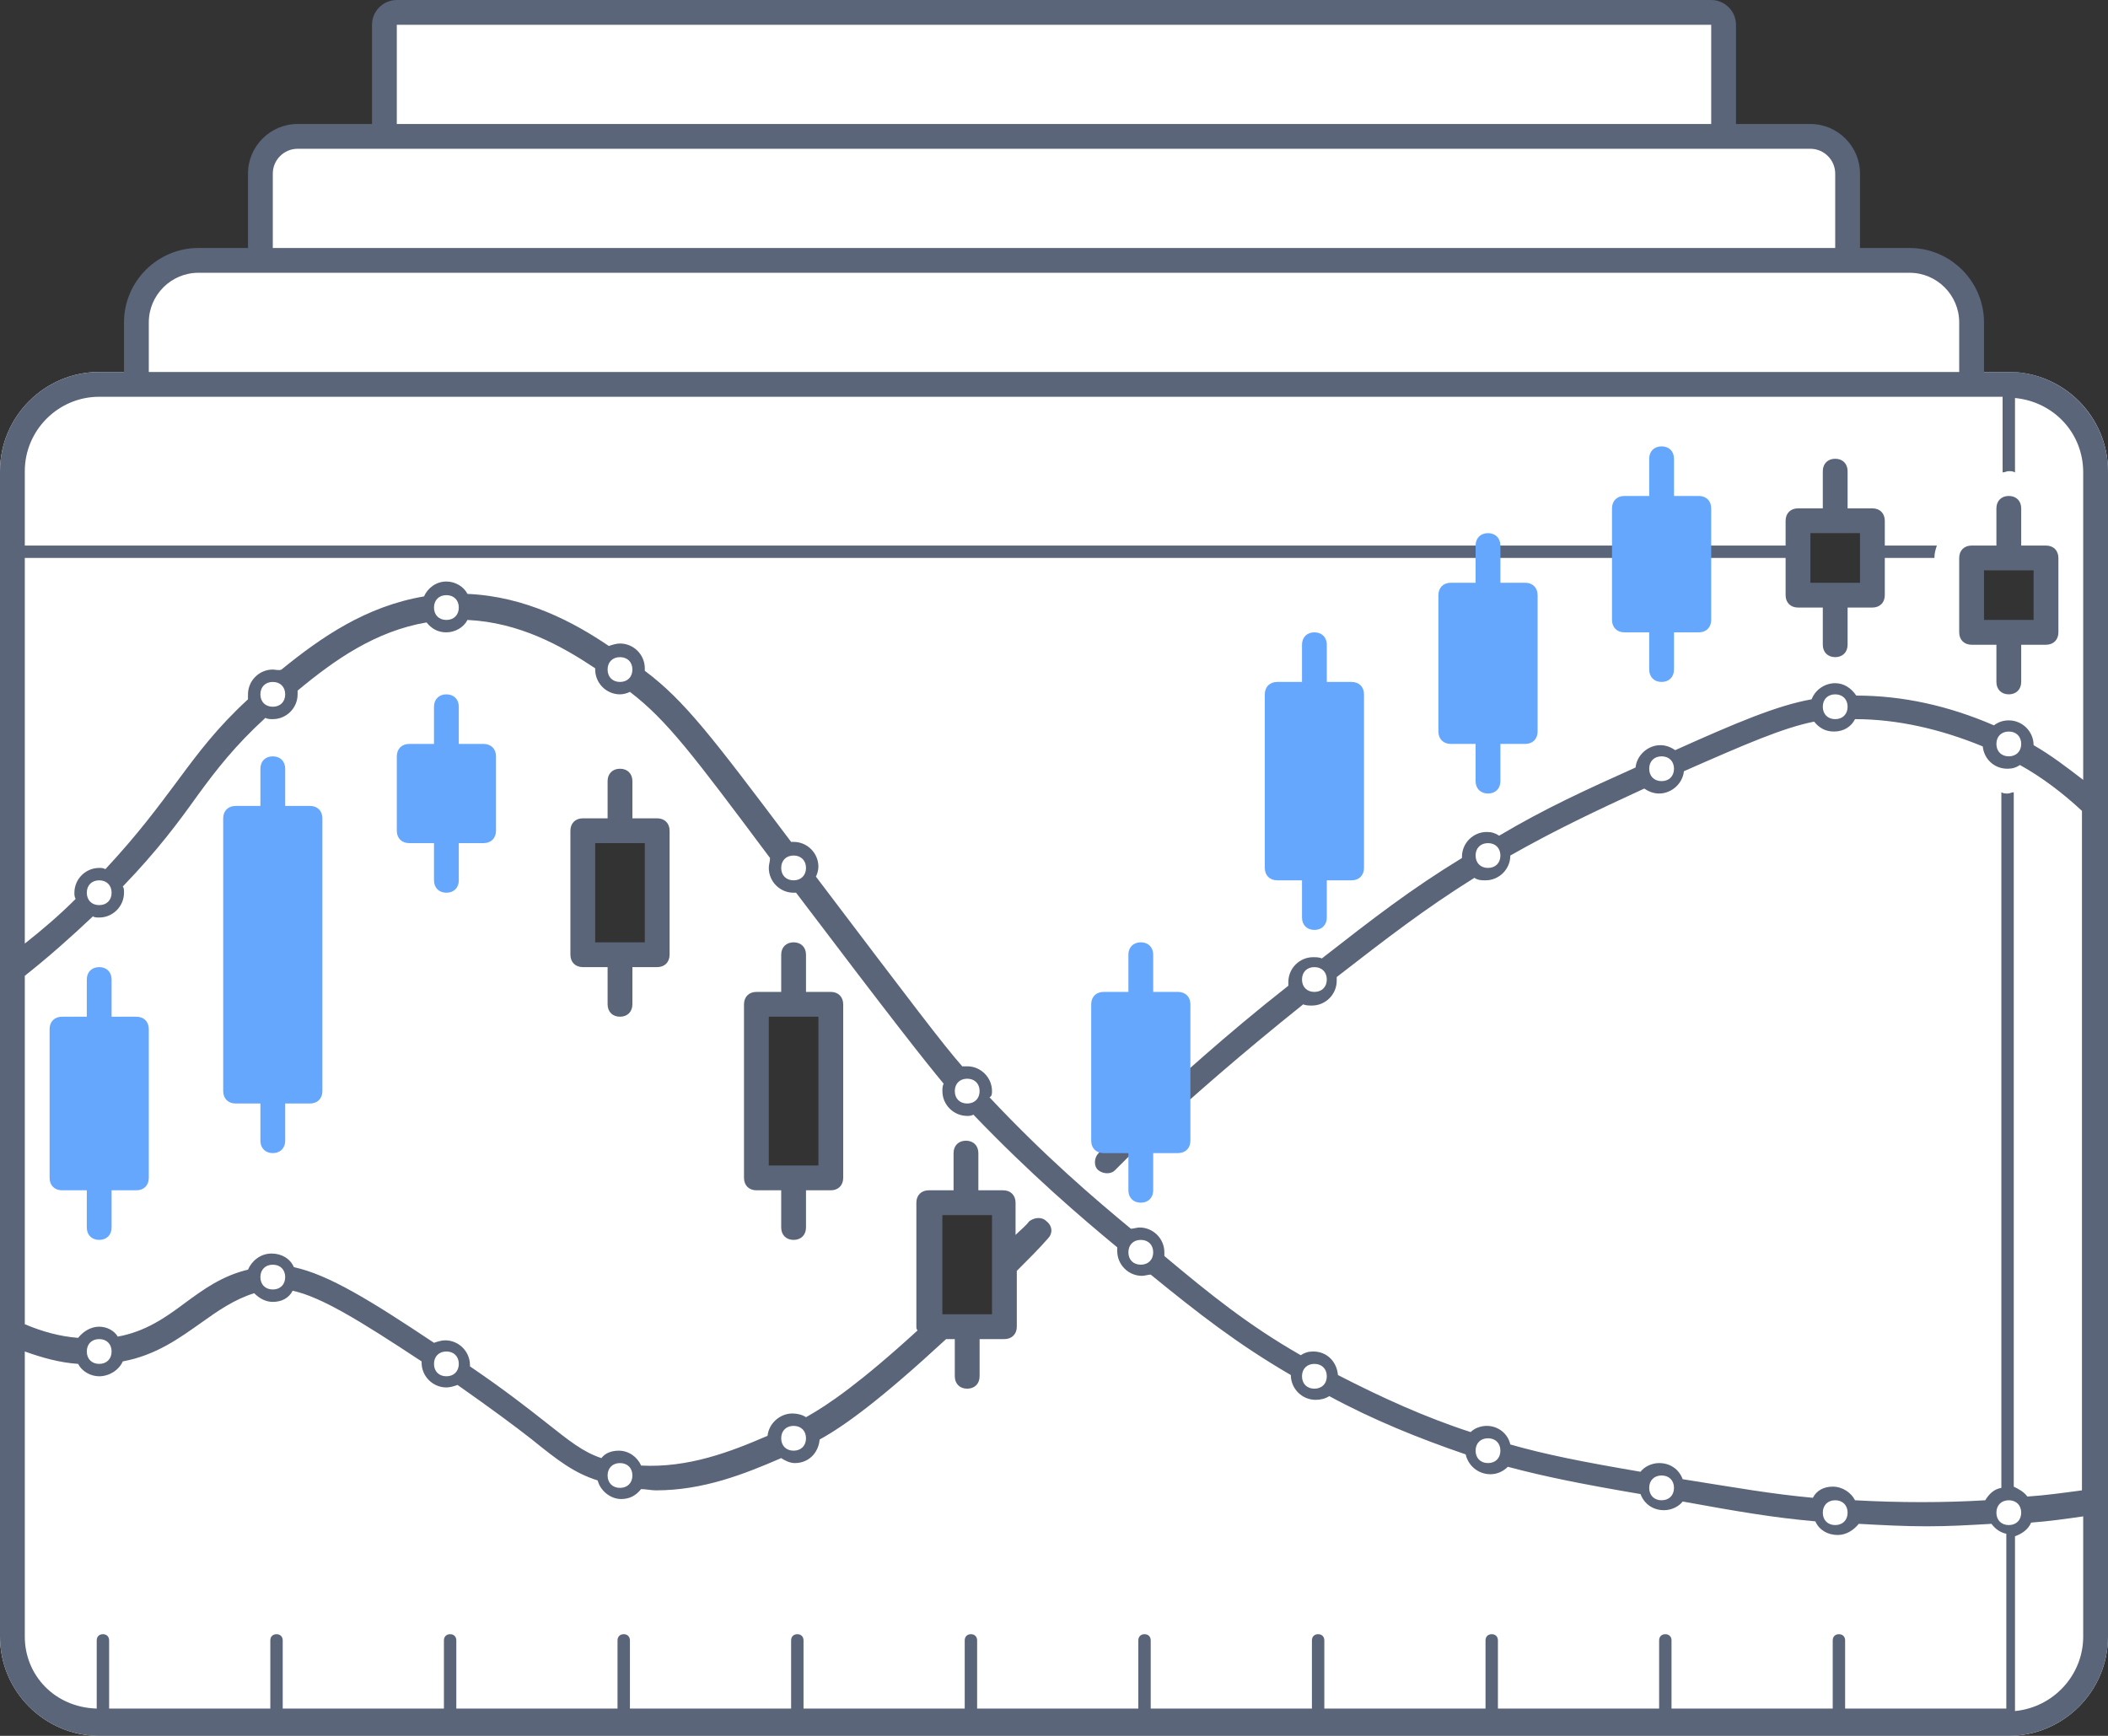 <svg width="170" height="140" viewBox="0 0 170 140" fill="none" xmlns="http://www.w3.org/2000/svg">
<rect x="0" y="0" width="170" height="140" fill="#333333" stroke="none"/>
<path d="M162 30H159V25L157 22L154 21H149V13L147 11H139V1H32L31 2V11H24L21 13V21H16L13 22L11 25V30H8C3.6 30 0 33.6 0 38V132C0 136.4 3.6 140 8 140H162C166.4 140 170 136.4 170 132V38C170 33.6 166.4 30 162 30ZM53 77H47V67H53V77ZM67 95H61V81H67V95ZM81 107H75V97H81V107ZM151 48H145V42H151V48ZM165 51H159V45H165V51Z" fill="white"/>
<path d="M162.5 30H162H161.5H160V26C160 22.7 157.3 20 154 20H150V14C150 11.8 148.2 10 146 10H140V2C140 0.9 139.1 0 138 0H32C30.9 0 30 0.9 30 2V10H24C21.8 10 20 11.8 20 14V20H16C12.7 20 10 22.7 10 26V30H8C3.6 30 0 33.6 0 38V132C0 136.4 3.6 140 8 140H162C166.4 140 170 136.4 170 132V38C170 33.8 166.7 30.3 162.5 30ZM32 2H138V10H32V2ZM22 14C22 12.9 22.9 12 24 12H146C147.1 12 148 12.9 148 14V20H22V14ZM12 26C12 23.8 13.8 22 16 22H154C156.2 22 158 23.8 158 26V30H12V26ZM8 32H161.5V38.1C161.7 38.1 161.8 38 162 38C162.2 38 162.3 38 162.5 38.1V32.1C165.6 32.4 168 34.9 168 38.1V62.9C166.7 61.9 165.4 60.9 164 60.1C164 59 163.1 58.1 162 58.1C161.6 58.1 161.2 58.2 160.8 58.5C157.1 56.9 153.4 56.1 149.7 56.1C149.3 55.5 148.7 55.1 148 55.1C147.2 55.1 146.4 55.6 146.1 56.4C143.3 56.9 140 58.3 135.1 60.5C134.8 60.3 134.4 60.1 133.9 60.1C132.9 60.1 132 60.9 131.9 61.9C127.9 63.7 124.6 65.2 120.9 67.4C120.6 67.2 120.3 67.1 119.9 67.1C118.8 67.1 117.9 68 117.9 69.1C117.9 69.1 117.9 69.1 117.9 69.2C113.8 71.7 110.7 74.1 106.6 77.3C106.4 77.2 106.1 77.2 105.9 77.2C104.8 77.2 103.9 78.1 103.9 79.2C103.9 79.3 103.9 79.4 103.9 79.5C98.8 83.5 94.8 87.2 92 89.7H91.9C91.1 89.7 90.4 90.4 90.4 91.2C89.7 91.9 89.1 92.4 88.6 93C88.2 93.4 88.2 94.1 88.6 94.4C89 94.7 89.6 94.7 89.9 94.4C90.4 93.9 91 93.3 91.7 92.6H91.8C92.6 92.6 93.3 91.9 93.3 91.1C96 88.6 100.1 85 105.1 81C105.3 81.1 105.6 81.1 105.8 81.1C106.9 81.1 107.8 80.2 107.8 79.1C107.8 79 107.8 78.9 107.8 78.8C111.8 75.7 114.9 73.3 118.9 70.8C119.2 71 119.5 71 119.8 71C120.9 71 121.8 70.1 121.8 69C125.5 66.9 128.7 65.4 132.6 63.6C132.9 63.8 133.3 64 133.8 64C134.8 64 135.7 63.2 135.8 62.2C140.8 60 143.8 58.7 146.3 58.2C146.7 58.7 147.2 59 147.9 59C148.7 59 149.3 58.6 149.6 58C153 58 156.5 58.8 159.9 60.2C160 61.2 160.8 62 161.9 62C162.3 62 162.6 61.9 162.9 61.7C164.7 62.7 166.4 64 167.9 65.4V120.2C166.4 120.4 165 120.6 163.5 120.7C163.2 120.3 162.8 120.1 162.4 119.9V63.9C162.2 63.9 162.1 64 161.9 64C161.7 64 161.6 64 161.4 63.9V120C160.8 120.1 160.4 120.5 160.1 121C156.8 121.2 153.2 121.2 149.6 121C149.3 120.4 148.6 119.9 147.8 119.9C147.1 119.9 146.5 120.2 146.2 120.8C142.9 120.5 140.1 120 135.7 119.3C135.4 118.5 134.7 118 133.8 118C133.2 118 132.6 118.3 132.3 118.7C127.6 117.9 124.6 117.3 121.8 116.5C121.6 115.6 120.8 115 119.9 115C119.4 115 118.9 115.2 118.6 115.5C114.9 114.3 111.4 112.7 107.9 110.9C107.8 109.8 107 109 105.9 109C105.5 109 105.2 109.1 104.9 109.3C100.7 106.9 97.6 104.4 93.9 101.3C93.9 101.2 93.9 101.1 93.9 101C93.9 99.9 93 99 91.9 99C91.7 99 91.4 99.1 91.2 99.1C88.3 96.7 84.3 93.3 79.8 88.5C80 88.4 80 88.2 80 88C80 86.9 79.1 86 78 86C77.9 86 77.7 86 77.6 86C76.1 84.3 73.6 81 65.8 70.7C65.9 70.5 66 70.2 66 69.9C66 68.8 65.1 67.9 64 67.9C63.9 67.9 63.8 67.9 63.8 67.9C57.4 59.4 55.2 56.5 52 54.1C52 54 52 54 52 53.9C52 52.8 51.1 51.9 50 51.9C49.7 51.9 49.4 52 49.1 52.1C46.3 50.2 42.4 48.1 37.7 47.9C37.4 47.3 36.7 46.9 36 46.9C35.2 46.9 34.5 47.4 34.2 48.1C29.5 48.9 25.9 51.4 22.7 54C22.5 54.1 22.2 54 22 54C20.9 54 20 54.9 20 56C20 56.1 20 56.3 20 56.4C17.5 58.7 16 60.7 14.3 63C12.8 65 11.2 67.2 8.5 70.1C8.3 70 8.2 70 8 70C6.9 70 6 70.9 6 72C6 72.2 6 72.3 6.1 72.5C4.8 73.8 3.4 75 2 76.1V45H144V48C144 48.6 144.4 49 145 49H147V52C147 52.6 147.4 53 148 53C148.6 53 149 52.6 149 52V49H151C151.6 49 152 48.6 152 48V45H156C156 44.6 156.1 44.3 156.2 44H152V42C152 41.4 151.6 41 151 41H149V38C149 37.4 148.6 37 148 37C147.4 37 147 37.4 147 38V41H145C144.4 41 144 41.4 144 42V44H2V38C2 34.7 4.7 32 8 32ZM163 60C163 60.6 162.6 61 162 61C161.4 61 161 60.6 161 60C161 59.4 161.4 59 162 59C162.6 59 163 59.4 163 60ZM149 57C149 57.6 148.6 58 148 58C147.4 58 147 57.6 147 57C147 56.4 147.4 56 148 56C148.6 56 149 56.4 149 57ZM135 62C135 62.6 134.6 63 134 63C133.4 63 133 62.6 133 62C133 61.4 133.4 61 134 61C134.6 61 135 61.4 135 62ZM121 69C121 69.6 120.6 70 120 70C119.4 70 119 69.6 119 69C119 68.4 119.4 68 120 68C120.6 68 121 68.4 121 69ZM107 79C107 79.6 106.6 80 106 80C105.4 80 105 79.6 105 79C105 78.4 105.4 78 106 78C106.6 78 107 78.4 107 79ZM162 123C161.4 123 161 122.6 161 122C161 121.4 161.4 121 162 121C162.6 121 163 121.4 163 122C163 122.6 162.6 123 162 123ZM149 122C149 122.6 148.6 123 148 123C147.4 123 147 122.6 147 122C147 121.4 147.4 121 148 121C148.6 121 149 121.4 149 122ZM135 120C135 120.6 134.6 121 134 121C133.4 121 133 120.6 133 120C133 119.4 133.4 119 134 119C134.6 119 135 119.4 135 120ZM121 117C121 117.6 120.6 118 120 118C119.4 118 119 117.6 119 117C119 116.4 119.4 116 120 116C120.6 116 121 116.4 121 117ZM107 111C107 111.6 106.6 112 106 112C105.4 112 105 111.6 105 111C105 110.4 105.4 110 106 110C106.6 110 107 110.4 107 111ZM93 101C93 101.6 92.6 102 92 102C91.4 102 91 101.6 91 101C91 100.4 91.4 100 92 100C92.6 100 93 100.4 93 101ZM79 88C79 88.6 78.6 89 78 89C77.4 89 77 88.6 77 88C77 87.4 77.4 87 78 87C78.6 87 79 87.4 79 88ZM65 70C65 70.6 64.6 71 64 71C63.4 71 63 70.6 63 70C63 69.4 63.4 69 64 69C64.6 69 65 69.4 65 70ZM51 54C51 54.6 50.6 55 50 55C49.4 55 49 54.6 49 54C49 53.4 49.4 53 50 53C50.6 53 51 53.4 51 54ZM37 49C37 49.6 36.6 50 36 50C35.4 50 35 49.6 35 49C35 48.4 35.4 48 36 48C36.6 48 37 48.4 37 49ZM23 56C23 56.6 22.6 57 22 57C21.4 57 21 56.6 21 56C21 55.4 21.4 55 22 55C22.6 55 23 55.4 23 56ZM9 72C9 72.6 8.6 73 8 73C7.4 73 7 72.6 7 72C7 71.4 7.4 71 8 71C8.6 71 9 71.4 9 72ZM146 47V43H150V47H146ZM2 132V109C3.4 109.5 4.8 109.9 6.3 110C6.6 110.6 7.3 111 8 111C8.8 111 9.6 110.5 9.9 109.8C12.6 109.3 14.5 107.9 16.2 106.7C17.6 105.7 18.9 104.8 20.5 104.3C20.9 104.7 21.4 105 22 105C22.7 105 23.3 104.7 23.6 104.1C25.9 104.6 29 106.5 34 109.8V109.9C34 111 34.9 111.9 36 111.9C36.3 111.9 36.6 111.8 36.9 111.7C39.6 113.6 41.5 115 42.9 116.1C45 117.8 46.3 118.8 48.2 119.4C48.4 120.2 49.2 120.9 50.1 120.9C50.8 120.9 51.3 120.6 51.7 120.1C52.1 120.1 52.5 120.2 52.9 120.2C56.7 120.2 60 118.9 63 117.6C63.3 117.8 63.7 118 64.1 118C65.2 118 66 117.2 66.1 116.1C68.1 115 71 112.9 76.3 108H77V111C77 111.6 77.4 112 78 112C78.6 112 79 111.6 79 111V108H81C81.6 108 82 107.6 82 107V102.5C83 101.5 83.8 100.7 84.5 99.9C84.9 99.5 84.9 98.9 84.4 98.5C84 98.1 83.4 98.2 83 98.5C82.7 98.9 82.3 99.2 81.9 99.6V97C81.9 96.4 81.5 96 80.9 96H78.9V93C78.9 92.4 78.5 92 77.9 92C77.3 92 76.9 92.4 76.9 93V96H74.9C74.3 96 73.9 96.4 73.9 97V107C73.9 107.1 73.9 107.2 74 107.3C69.4 111.5 66.8 113.3 65 114.3C64.7 114.1 64.3 114 63.9 114C62.9 114 62 114.8 61.9 115.8C58.9 117.1 55.5 118.4 51.7 118.2C51.4 117.5 50.7 117 49.9 117C49.3 117 48.8 117.2 48.5 117.6C47 117.1 45.9 116.2 44 114.7C42.6 113.6 40.7 112.1 37.9 110.2V110.1C37.9 109 37 108.1 35.9 108.1C35.6 108.1 35.3 108.2 35 108.3C29.9 104.9 26.5 102.8 23.7 102.2C23.4 101.5 22.7 101.1 21.9 101.1C21 101.1 20.3 101.7 20 102.4C17.9 102.9 16.4 104 14.9 105.1C13.3 106.3 11.7 107.4 9.5 107.8C9.2 107.3 8.6 107 8 107C7.3 107 6.7 107.4 6.3 107.9C4.9 107.8 3.4 107.4 2 106.8V78.7C3.9 77.2 5.7 75.6 7.5 73.9C7.6 74 7.8 74 8 74C9.1 74 10 73.1 10 72C10 71.8 10 71.6 9.9 71.5C12.7 68.6 14.4 66.3 15.9 64.2C17.5 62 19 60.1 21.4 57.9C21.6 58 21.8 58 22 58C23.1 58 24 57.1 24 56C24 55.9 24 55.8 24 55.7C27 53.2 30.3 50.9 34.4 50.2C34.8 50.7 35.3 51 36 51C36.7 51 37.4 50.6 37.7 50C41.9 50.2 45.3 52.1 48 53.9V54C48 55.1 48.9 56 50 56C50.3 56 50.6 55.9 50.8 55.8C53.8 58.1 55.9 60.9 62.1 69.2C62.1 69.5 62 69.7 62 70C62 71.1 62.9 72 64 72C64.1 72 64.2 72 64.2 72C72 82.3 74.6 85.6 76.1 87.4C76 87.6 76 87.8 76 88C76 89.1 76.9 90 78 90C78.2 90 78.3 90 78.5 89.9C83.1 94.7 87.2 98.2 90.1 100.6C90.1 100.7 90.1 100.8 90.1 100.9C90.1 102 91 102.9 92.1 102.9C92.3 102.9 92.6 102.8 92.8 102.8C96.6 105.9 99.8 108.4 104.1 110.9C104.1 112 105 112.9 106.1 112.9C106.5 112.9 106.9 112.8 107.2 112.6C110.7 114.5 114.4 116 118.2 117.3C118.4 118.2 119.2 118.9 120.2 118.9C120.7 118.9 121.2 118.7 121.6 118.3C124.6 119.1 127.6 119.7 132.3 120.5C132.6 121.3 133.3 121.8 134.2 121.8C134.8 121.8 135.4 121.5 135.7 121.1C140.1 121.9 143 122.4 146.4 122.7C146.7 123.4 147.4 123.8 148.2 123.8C148.9 123.8 149.5 123.4 149.9 122.9C151.7 123 153.6 123.1 155.4 123.1C157.2 123.1 158.9 123 160.6 122.9C160.9 123.3 161.3 123.6 161.8 123.7V132.3V137.8H148.8V132.3C148.8 132 148.6 131.8 148.3 131.8C148 131.8 147.8 132 147.8 132.3V137.8H134.8V132.3C134.8 132 134.6 131.8 134.3 131.8C134 131.8 133.8 132 133.8 132.3V137.8H120.8V132.3C120.8 132 120.6 131.8 120.3 131.8C120 131.8 119.8 132 119.8 132.3V137.8H106.8V132.3C106.8 132 106.6 131.8 106.3 131.8C106 131.8 105.8 132 105.8 132.3V137.8H92.8V132.3C92.8 132 92.6 131.8 92.3 131.8C92 131.8 91.8 132 91.8 132.3V137.8H78.8V132.3C78.8 132 78.6 131.8 78.3 131.8C78 131.8 77.8 132 77.8 132.3V137.8H64.8V132.3C64.8 132 64.6 131.8 64.3 131.8C64 131.8 63.8 132 63.8 132.3V137.8H50.8V132.3C50.8 132 50.6 131.8 50.3 131.8C50 131.8 49.8 132 49.8 132.3V137.8H36.8V132.3C36.8 132 36.6 131.8 36.3 131.8C36 131.8 35.8 132 35.8 132.3V137.8H22.8V132.3C22.8 132 22.6 131.8 22.3 131.8C22 131.8 21.8 132 21.8 132.3V137.8H8.8V132.3C8.8 132 8.6 131.8 8.3 131.8C8 131.8 7.8 132 7.8 132.3V137.8C4.4 137.7 2 135.1 2 132ZM7 109C7 108.4 7.4 108 8 108C8.6 108 9 108.4 9 109C9 109.6 8.6 110 8 110C7.4 110 7 109.6 7 109ZM21 103C21 102.4 21.4 102 22 102C22.6 102 23 102.4 23 103C23 103.6 22.6 104 22 104C21.4 104 21 103.6 21 103ZM35 110C35 109.4 35.4 109 36 109C36.6 109 37 109.4 37 110C37 110.6 36.6 111 36 111C35.4 111 35 110.6 35 110ZM49 119C49 118.4 49.4 118 50 118C50.6 118 51 118.4 51 119C51 119.6 50.6 120 50 120C49.4 120 49 119.6 49 119ZM63 116C63 115.4 63.4 115 64 115C64.6 115 65 115.4 65 116C65 116.6 64.6 117 64 117C63.4 117 63 116.6 63 116ZM76 106V98H80V106H76ZM162.5 138V132.5V123.9C163.1 123.7 163.6 123.3 163.8 122.8C165.2 122.7 166.6 122.5 168 122.3V132C168 135.1 165.6 137.7 162.5 138Z" fill="#5A6579"/>
<path d="M53 66H51V63C51 62.4 50.6 62 50 62C49.4 62 49 62.4 49 63V66H47C46.4 66 46 66.4 46 67V77C46 77.6 46.4 78 47 78H49V81C49 81.6 49.4 82 50 82C50.6 82 51 81.6 51 81V78H53C53.6 78 54 77.6 54 77V67C54 66.4 53.6 66 53 66ZM52 76H48V68H52V76Z" fill="#5A6579"/>
<path d="M67 80H65V77C65 76.4 64.6 76 64 76C63.4 76 63 76.4 63 77V80H61C60.4 80 60 80.4 60 81V95C60 95.6 60.4 96 61 96H63V99C63 99.6 63.4 100 64 100C64.6 100 65 99.6 65 99V96H67C67.6 96 68 95.6 68 95V81C68 80.4 67.6 80 67 80ZM66 94H62V82H66V94Z" fill="#5A6579"/>
<path d="M159 52H161V55C161 55.6 161.4 56 162 56C162.6 56 163 55.6 163 55V52H165C165.6 52 166 51.6 166 51V45C166 44.4 165.6 44 165 44H163V41C163 40.4 162.6 40 162 40C161.4 40 161 40.4 161 41V44H159C158.4 44 158 44.4 158 45V51C158 51.6 158.4 52 159 52ZM160 46H164V50H160V46Z" fill="#5A6579"/>
<path d="M25 65H23V62C23 61.4 22.6 61 22 61C21.4 61 21 61.4 21 62V65H19C18.4 65 18 65.4 18 66V88C18 88.6 18.4 89 19 89H21V92C21 92.6 21.4 93 22 93C22.6 93 23 92.6 23 92V89H25C25.6 89 26 88.6 26 88V66C26 65.4 25.6 65 25 65Z" fill="#66A7FE"/>
<path d="M39 60H37V57C37 56.4 36.6 56 36 56C35.4 56 35 56.4 35 57V60H33C32.4 60 32 60.4 32 61V67C32 67.6 32.4 68 33 68H35V71C35 71.6 35.4 72 36 72C36.6 72 37 71.6 37 71V68H39C39.6 68 40 67.6 40 67V61C40 60.4 39.6 60 39 60Z" fill="#66A7FE"/>
<path d="M109 55H107V52C107 51.4 106.6 51 106 51C105.4 51 105 51.4 105 52V55H103C102.4 55 102 55.4 102 56V70C102 70.6 102.4 71 103 71H105V74C105 74.6 105.4 75 106 75C106.6 75 107 74.6 107 74V71H109C109.6 71 110 70.6 110 70V56C110 55.4 109.6 55 109 55Z" fill="#66A7FE"/>
<path d="M123 47H121V44C121 43.4 120.6 43 120 43C119.4 43 119 43.4 119 44V47H117C116.4 47 116 47.4 116 48V59C116 59.6 116.4 60 117 60H119V63C119 63.6 119.4 64 120 64C120.6 64 121 63.6 121 63V60H123C123.6 60 124 59.6 124 59V48C124 47.4 123.6 47 123 47Z" fill="#66A7FE"/>
<path d="M137 40H135V37C135 36.4 134.6 36 134 36C133.4 36 133 36.4 133 37V40H131C130.4 40 130 40.4 130 41V50C130 50.6 130.4 51 131 51H133V54C133 54.6 133.4 55 134 55C134.6 55 135 54.6 135 54V51H137C137.6 51 138 50.6 138 50V41C138 40.4 137.6 40 137 40Z" fill="#66A7FE"/>
<path d="M11 82H9V79C9 78.4 8.6 78 8 78C7.4 78 7 78.4 7 79V82H5C4.4 82 4 82.4 4 83V95C4 95.6 4.4 96 5 96H7V99C7 99.6 7.4 100 8 100C8.6 100 9 99.6 9 99V96H11C11.6 96 12 95.6 12 95V83C12 82.4 11.6 82 11 82Z" fill="#66A7FE"/>
<path d="M95 80H93V77C93 76.4 92.6 76 92 76C91.4 76 91 76.4 91 77V80H89C88.4 80 88 80.4 88 81V92C88 92.6 88.4 93 89 93H91V96C91 96.6 91.4 97 92 97C92.6 97 93 96.6 93 96V93H95C95.6 93 96 92.6 96 92V81C96 80.4 95.6 80 95 80Z" fill="#66A7FE"/>
</svg>
